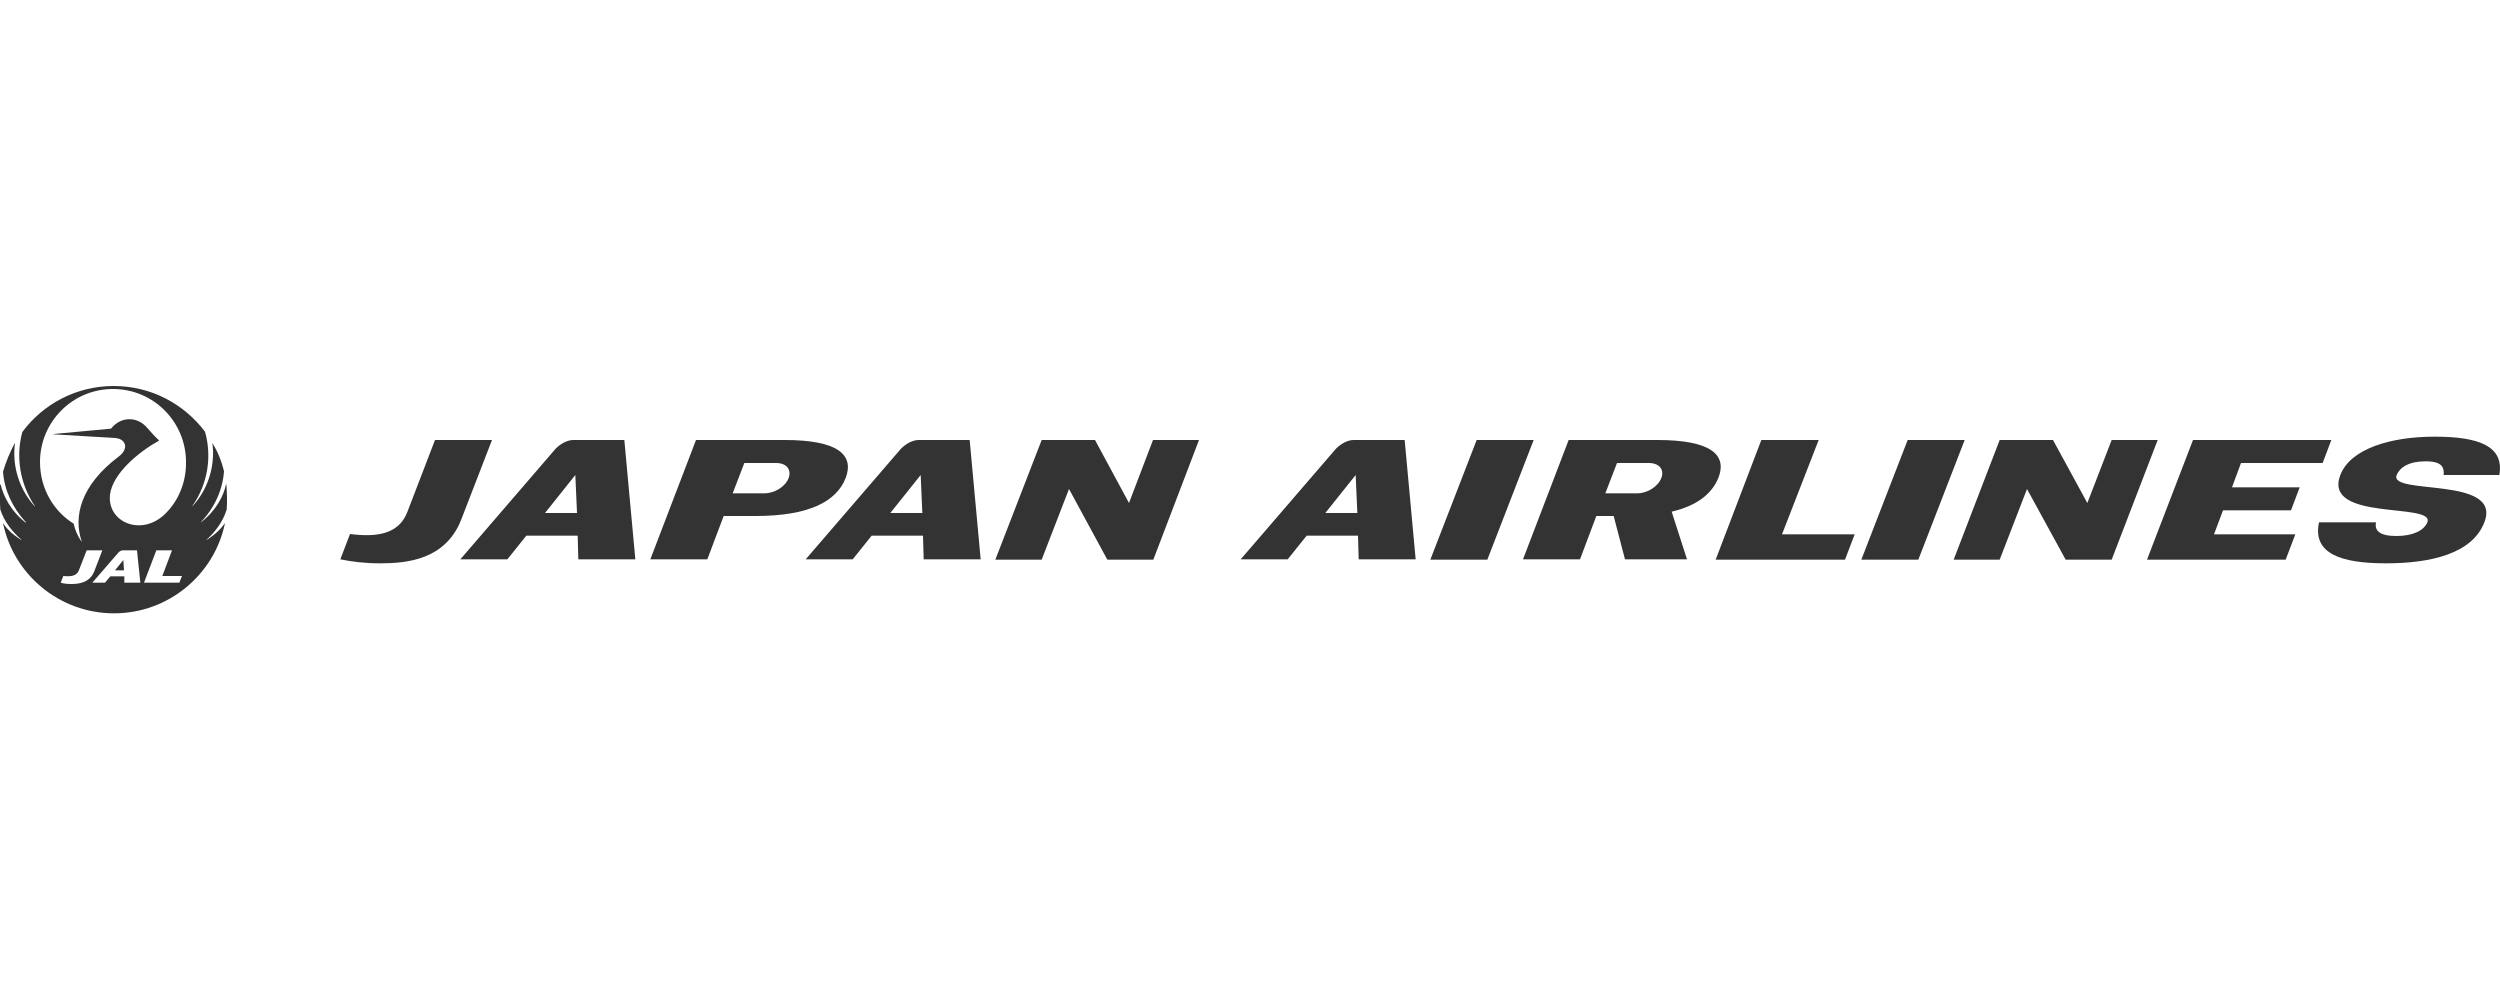 <?xml version="1.0" encoding="utf-8"?>
<!-- Generator: Adobe Illustrator 26.2.1, SVG Export Plug-In . SVG Version: 6.00 Build 0)  -->
<svg version="1.1" id="Layer_1" xmlns="http://www.w3.org/2000/svg" xmlns:xlink="http://www.w3.org/1999/xlink" x="0px" y="0px"
	 viewBox="0 0 750 300" style="enable-background:new 0 0 750 300;" xml:space="preserve">
<style type="text/css">
	.st0{fill:#333333;}
</style>
<polygon id="XMLID_167_" class="st0" points="34.5,171.1 37.2,171.1 37,168 "/>
<g id="XMLID_170_">
	<path class="st0" d="M49.4,154.3c-7,6.7-17.3,2.4-16.4-5.9c0.8-6.4,8.7-12.9,14.7-16.2c0,0,0,0,0-0.1c-0.8-0.7-2.4-2.4-3.5-3.7
		c-2.9-3.5-7.9-3.6-10.9,0.2l-17.2,1.6c-0.1,0-0.1,0.1,0,0.1l18.4,1.1c3.2,0.2,4.3,3.1,1.2,5.5C24.1,145.6,22,155,24.5,162.4
		c0,0,0,0.1-0.1,0c-1.1-1.6-1.9-3.4-2.3-5.3c-5.7-3.5-10.1-10.2-10.1-18.5c0-12,9.7-21.9,21.9-21.9s21.9,9.9,21.9,21.9
		C55.9,145.1,53.2,150.7,49.4,154.3 M53.8,174.8H43.2l3.7-9.7h4.7l-2.9,7.7h5.9L53.8,174.8z M37.3,174.8v-1.9h-4.2l-1.6,1.9h-3.8
		l7.8-9c0.4-0.5,1-0.7,1.4-0.7h4.2l1,9.7H37.3z M21.4,175.2c-1.2,0-2.3-0.1-3.2-0.4l0.8-2c2.2,0.2,4,0.1,4.7-1.8l2.3-5.9h4.7
		l-2.5,6.5C26.8,174.8,23.7,175.2,21.4,175.2 M68,152.9c0.2-2.2,0.1-5.3-0.1-7.6h-0.1c-0.7,3.4-2.9,7.8-7.5,11.4c0,0-0.1,0,0-0.1
		c4.1-4.3,6.5-9.7,6.9-15.2c-0.7-3-1.9-6-3.5-8.5c0,0-0.1,0,0,0c0.8,5.5-0.5,13-5.9,18.9h-0.1c4.7-6.7,5.9-14.9,3.8-22.3
		c-6.3-8.3-16.1-13.7-27.4-13.7c-11.2,0-21.2,5.4-27.4,13.8c-2,7.3-0.8,15.5,3.8,22.3c0,0,0,0.1-0.1,0c-5.4-6-6.7-13.4-5.9-18.9
		c0,0,0,0-0.1,0c-1.4,2.6-2.6,5.5-3.5,8.5c0.4,5.5,2.8,10.8,6.9,15.2c0,0,0,0.1-0.1,0.1c-4.7-3.7-6.7-8.2-7.5-11.4H0
		c0,2.2-0.1,5.3,0.1,7.5c1.2,3.7,3.7,6.7,6.3,9v0.1c-2.9-1.8-4.5-3.5-5.5-5.1l0,0c3.1,15.3,16.8,27.1,33.3,27.1s30.2-11.8,33.3-27.1
		l0,0c-1.1,1.6-2.6,3.2-5.5,5.1c0,0-0.1,0,0-0.1C64.4,159.7,66.8,156.7,68,152.9"/>
	<path id="XMLID_161_" class="st0" d="M745.3,156.7c-3.6,9.4-16.1,12.3-29.5,12.3c-13.5,0-22.1-2.9-20.1-12.3h17.1
		c-0.5,2.5,1.1,4.1,6.1,4.1c5.1,0,8.3-1.7,9.3-4.1c2.4-6.1-31.5-0.1-26.1-14.2c3-7.8,14.9-11.5,28.3-11.5s20.9,2.9,19.4,11.5h-16.7
		c0.2-2.3-0.5-4.1-5.4-4.1c-5.1,0-7.7,1.8-8.7,4.1C716.6,148.7,750.8,142.7,745.3,156.7"/>
</g>
<polygon id="XMLID_160_" class="st0" points="446.2,167.9 429.1,167.9 443,132 460.1,132 "/>
<polygon id="XMLID_159_" class="st0" points="575.5,167.9 558.4,167.9 572.3,132 589.4,132 "/>
<polygon id="XMLID_158_" class="st0" points="685.7,167.9 644.1,167.9 657.9,132 699.4,132 696.8,138.9 672.3,138.9 669.6,146.2 
	689.9,146.2 687.3,153.1 666.9,153.1 664.2,160.3 688.6,160.3 "/>
<polygon id="XMLID_157_" class="st0" points="346,167.9 332.2,167.9 320.7,146.7 312.5,167.9 298.6,167.9 312.5,132 328.5,132 
	338.7,150.9 345.9,132 359.7,132 "/>
<polygon id="XMLID_143_" class="st0" points="633.5,167.9 619.7,167.9 608.1,146.7 599.9,167.9 586.1,167.9 599.9,132 615.9,132 
	626.2,150.9 633.5,132 647.3,132 "/>
<g id="XMLID_169_">
	<path id="XMLID_142_" class="st0" d="M138.4,155.8c-4.7,12.1-16.2,13.2-24.4,13.2c-4.6,0-8.5-0.5-11.9-1.2l2.9-7.6
		c7.8,1,14.6,0.2,17.2-6.6l8.3-21.6h17.1L138.4,155.8z"/>
	<path class="st0" d="M236.6,143.4c-1,2.6-4.2,4.6-7.3,4.6h-9.5l3.5-9.1h9.5C235.9,138.9,237.5,140.8,236.6,143.4 M235.4,132h-26.6
		l-13.7,35.8h17.1l4.9-13h9.5c15.8,0,24.3-4.2,27.1-11.4C256.4,136.3,251.1,132,235.4,132"/>
	<path class="st0" d="M498.4,143.4c-1,2.6-4.2,4.6-7.3,4.6h-9.5l3.5-9.1h9.5C497.7,138.9,499.4,140.8,498.4,143.4 M497.2,132h-26.6
		l-13.7,35.8H474l4.9-13h5.2l3.4,13h18.6l-4.6-14.3c7.6-1.8,12-5.3,14-10.1C518.3,136.3,513,132,497.2,132"/>
</g>
<polygon id="XMLID_7_" class="st0" points="534.6,160.3 545.6,132 528.4,132 514.7,167.9 553.5,167.9 556.4,160.3 "/>
<g id="XMLID_168_">
	<path class="st0" d="M163.5,153.9l9.1-11.4l0.5,11.4H163.5z M187.3,132H172c-1.8,0-3.8,1.1-5.3,2.6l-28.6,33.2h14.1l5.7-7.1h15.4
		l0.2,7.1h17.1L187.3,132z"/>
	<path class="st0" d="M267.1,153.9l9.1-11.4l0.5,11.4H267.1z M290.9,132h-15.3c-1.8,0-3.8,1.1-5.3,2.6l-28.6,33.2h14.1l5.7-7.1h15.4
		l0.2,7.1h17.1L290.9,132z"/>
	<path class="st0" d="M397.6,153.9l9.1-11.4l0.5,11.4H397.6z M421.4,132h-15.3c-1.8,0-3.8,1.1-5.3,2.6l-28.6,33.2h14.1l5.7-7.1h15.4
		l0.2,7.1h17.1L421.4,132z"/>
</g>
</svg>
